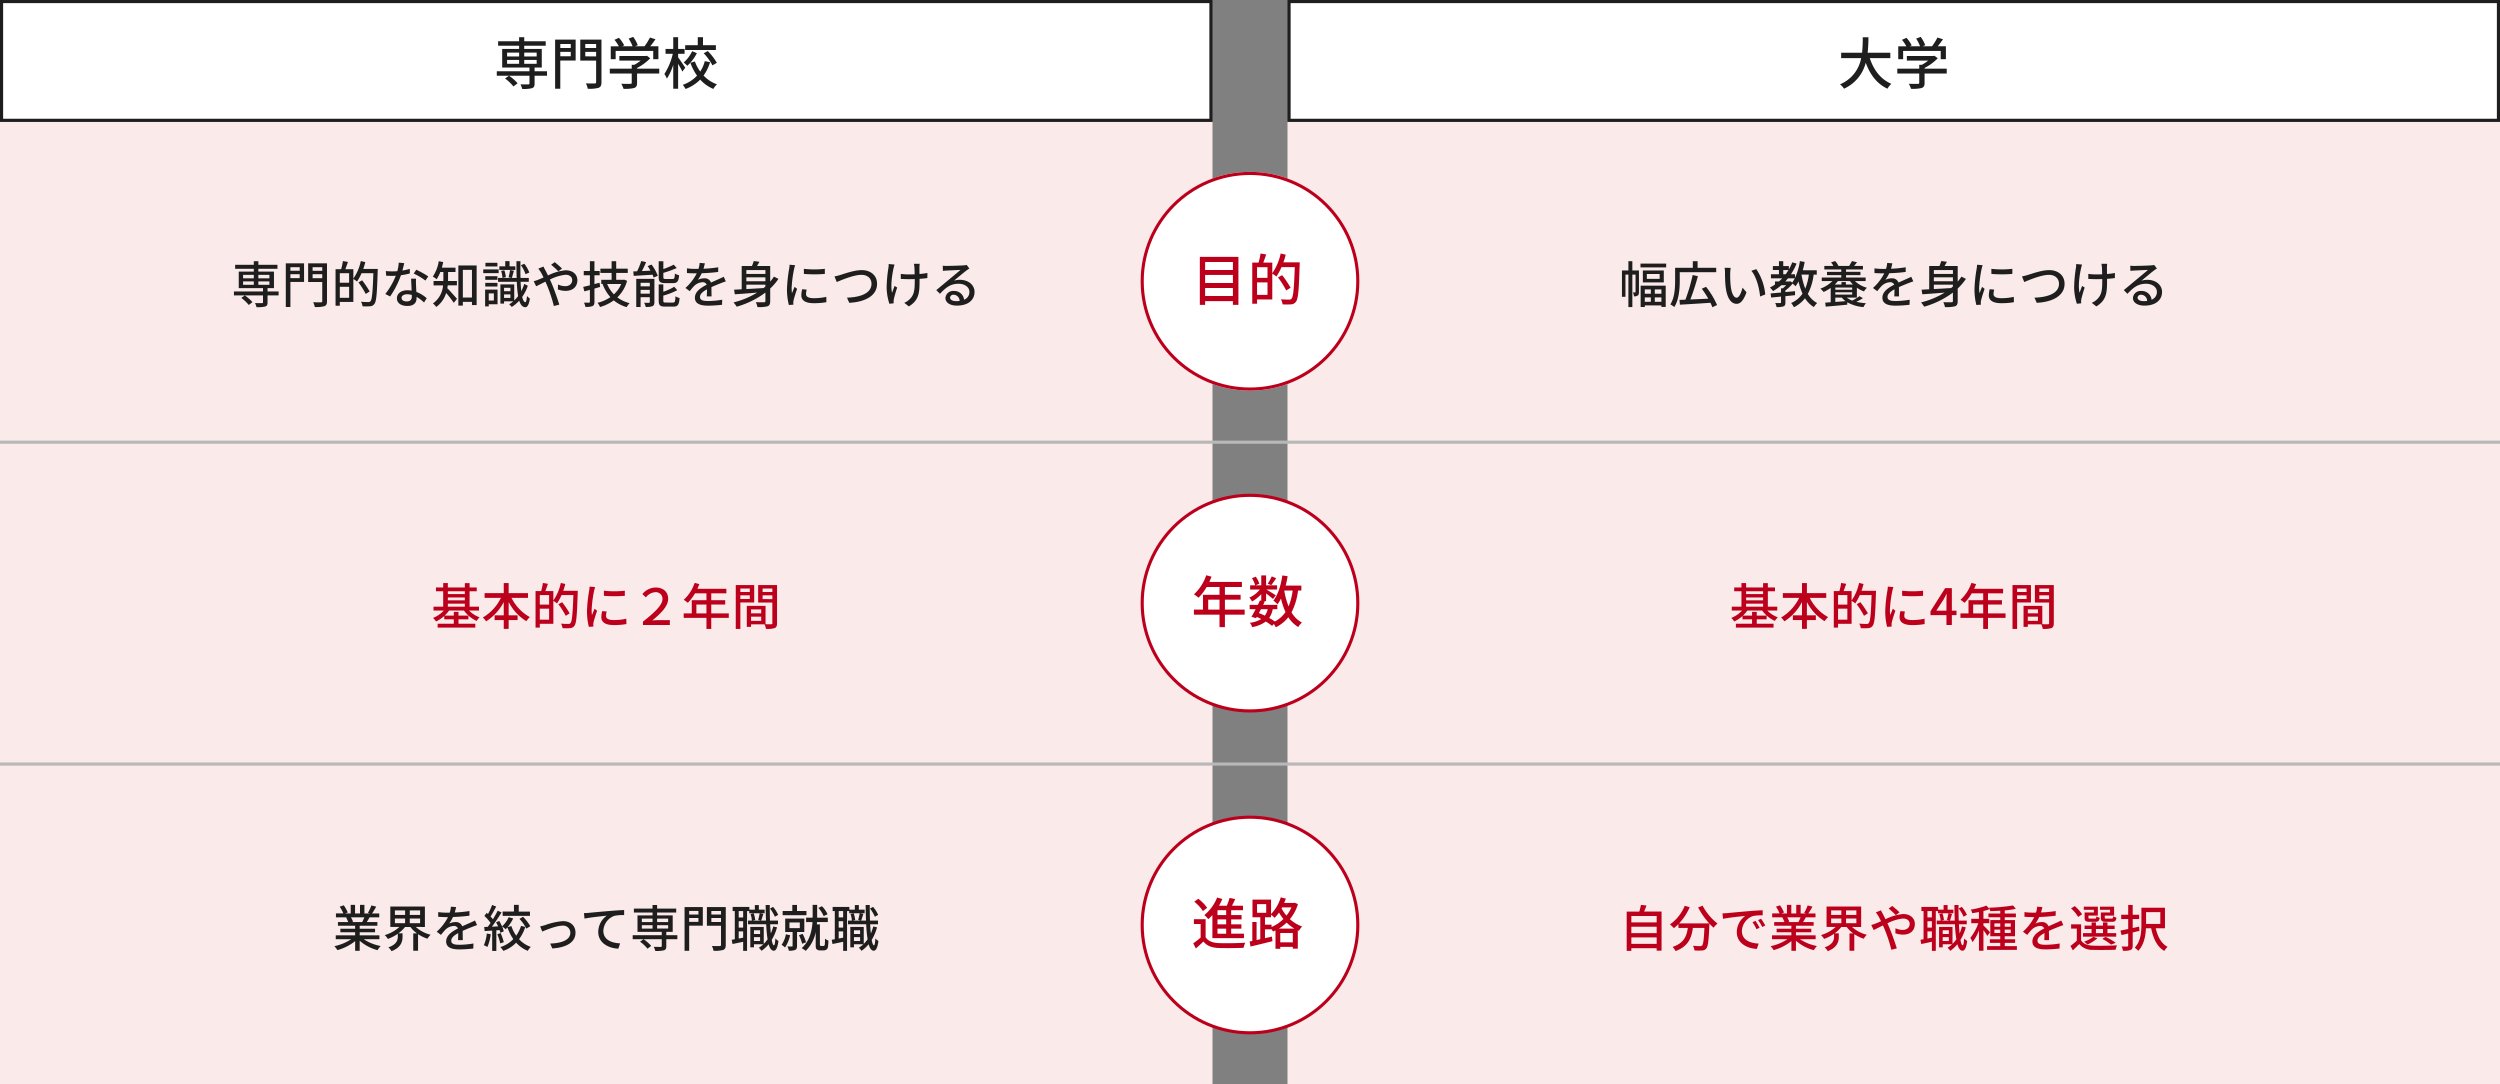<svg xmlns="http://www.w3.org/2000/svg" width="800" height="347" viewBox="0 0 800 347">
  <rect x="0" y="0" width="800" height="347" fill="#808080" stroke="none"/>
  <g id="image" transform="translate(-320 -2600)">
    <rect id="長方形_34719" data-name="長方形 34719" width="388" height="308" transform="translate(320 2639)" fill="#fbeaea"/>
    <rect id="長方形_34720" data-name="長方形 34720" width="388" height="308" transform="translate(732 2639)" fill="#fbeaea"/>
    <g id="パス_7836" data-name="パス 7836" transform="translate(320 2600)" fill="#fff">
      <path d="M 387.5 38.5 L 0.5 38.5 L 0.5 0.5 L 387.5 0.5 L 387.5 38.5 Z" stroke="none"/>
      <path d="M 1 1 L 1 38 L 387 38 L 387 1 L 1 1 M 0 0 L 388 0 L 388 39 L 0 39 L 0 0 Z" stroke="none" fill="#1e1e1e"/>
    </g>
    <g id="パス_7837" data-name="パス 7837" transform="translate(732 2600)" fill="#fff">
      <path d="M 387.5 38.5 L 0.5 38.5 L 0.5 0.5 L 387.5 0.5 L 387.5 38.5 Z" stroke="none"/>
      <path d="M 1 1 L 1 38 L 387 38 L 387 1 L 1 1 M 0 0 L 388 0 L 388 39 L 0 39 L 0 0 Z" stroke="none" fill="#1e1e1e"/>
    </g>
    <path id="パス_7830" data-name="パス 7830" d="M-28.368-.36a14.9,14.9,0,0,0-2.754-2.412l-1.26.9A13.58,13.58,0,0,1-29.7.666Zm-3.366-7.452h3.852v1.224h-3.852Zm0-2.358h3.852v1.242h-3.852Zm9.468,0v1.242h-3.978V-10.17Zm0,3.582h-3.978V-7.812h3.978Zm3.312,2.394h-3.978V-5.4h2.3v-5.94h-5.616v-1.026h6.876v-1.422h-6.876v-1.3h-1.638v1.3H-34.6v1.422h6.714v1.026H-33.3V-5.4h8.73v1.206H-35.028v1.422H-24.57V-.324c0,.252-.09.324-.378.342-.306,0-1.422,0-2.5-.036a6.324,6.324,0,0,1,.54,1.476,11.7,11.7,0,0,0,3.15-.234c.648-.234.828-.648.828-1.494v-2.5h3.978Zm7.6-8.73v1.278h-3.348v-1.278ZM-14.706-9v-1.4h3.348V-9Zm4.914-5.328h-6.57V1.4h1.656V-7.632h4.914Zm3.078,5.364V-10.4H-3.24v1.44Zm3.474-3.96v1.278H-6.714v-1.278Zm1.71-1.4H-8.316v6.714H-3.24V-.738c0,.324-.108.432-.468.45-.36,0-1.62.018-2.808-.036A5.975,5.975,0,0,1-5.922,1.4,11.044,11.044,0,0,0-2.448,1.1C-1.764.81-1.53.306-1.53-.738ZM3.006-10.71H15.03v2.646h1.656v-4.122h-2.61c.558-.684,1.152-1.476,1.674-2.25l-1.764-.558a18.916,18.916,0,0,1-1.746,2.808H9.2l.882-.342a10.671,10.671,0,0,0-1.458-2.664l-1.458.54a13.331,13.331,0,0,1,1.26,2.466H5.094l.648-.306A11.046,11.046,0,0,0,4.068-14.9l-1.44.648a11.357,11.357,0,0,1,1.4,2.07H1.44v4.122H3.006Zm13.95,5.688H9.864v-.234a16.155,16.155,0,0,0,4.212-3.1L13-9.162l-.36.09H4.194v1.458h6.84A14.24,14.24,0,0,1,9-6.264H8.154v1.242H1.134v1.548h7.02V-.522c0,.27-.09.342-.45.36S6.084-.144,4.824-.2a9.005,9.005,0,0,1,.7,1.62A12.511,12.511,0,0,0,8.892,1.17c.738-.252.972-.72.972-1.638V-3.474h7.092Zm18.126-7.524H30.96V-15.1H29.286v2.556H25.254V-11h9.828ZM31.194-9.954a17.933,17.933,0,0,1,2.79,3.87l1.4-.81a17.836,17.836,0,0,0-2.9-3.78Zm-3.708-.666A11.087,11.087,0,0,1,24.786-7,7.074,7.074,0,0,1,25.92-5.94,13.868,13.868,0,0,0,29-9.99Zm-2.2,5.292c-.324-.5-1.782-2.664-2.286-3.312V-9.792h2.07V-11.34H23V-15.1H21.438v3.762H18.972v1.548h2.322a19.858,19.858,0,0,1-2.7,6.462,7.009,7.009,0,0,1,.81,1.494,17.585,17.585,0,0,0,2.034-4.428V1.4H23V-6.588c.522.882,1.08,1.908,1.35,2.5Zm6.246-2.106A11.033,11.033,0,0,1,30.078-4.1a12.571,12.571,0,0,1-1.71-3.222l-1.44.414A16.519,16.519,0,0,0,29.052-2.79,11.213,11.213,0,0,1,24.5.144a8.03,8.03,0,0,1,.864,1.332,12.728,12.728,0,0,0,4.7-3.006,11.844,11.844,0,0,0,4.194,2.988,6.713,6.713,0,0,1,1.17-1.476A10.841,10.841,0,0,1,31.14-2.826a14.486,14.486,0,0,0,2.088-4.266Z" transform="translate(514 2627)" fill="#1e1e1e"/>
    <g id="グループ_29569" data-name="グループ 29569" transform="translate(685 2861)">
      <g id="パス_7835" data-name="パス 7835" fill="#fff">
        <path d="M 35 69.5 C 30.342 69.5 25.824 68.588 21.571 66.789 C 17.463 65.051 13.773 62.564 10.605 59.395 C 7.436 56.227 4.949 52.537 3.211 48.429 C 1.412 44.176 0.5 39.658 0.5 35 C 0.5 30.342 1.412 25.824 3.211 21.571 C 4.949 17.463 7.436 13.773 10.605 10.605 C 13.773 7.436 17.463 4.949 21.571 3.211 C 25.824 1.412 30.342 0.5 35 0.5 C 39.658 0.5 44.176 1.412 48.429 3.211 C 52.537 4.949 56.227 7.436 59.395 10.605 C 62.564 13.773 65.051 17.463 66.789 21.571 C 68.588 25.824 69.5 30.342 69.5 35 C 69.5 39.658 68.588 44.176 66.789 48.429 C 65.051 52.537 62.564 56.227 59.395 59.395 C 56.227 62.564 52.537 65.051 48.429 66.789 C 44.176 68.588 39.658 69.5 35 69.5 Z" stroke="none"/>
        <path d="M 35 1 C 30.41 1 25.957 1.899 21.766 3.671 C 17.717 5.384 14.081 7.836 10.958 10.958 C 7.836 14.081 5.384 17.717 3.671 21.766 C 1.899 25.957 1 30.41 1 35 C 1 39.59 1.899 44.043 3.671 48.234 C 5.384 52.283 7.836 55.919 10.958 59.042 C 14.081 62.164 17.717 64.616 21.766 66.329 C 25.957 68.101 30.41 69 35 69 C 39.59 69 44.043 68.101 48.234 66.329 C 52.283 64.616 55.919 62.164 59.042 59.042 C 62.164 55.919 64.616 52.283 66.329 48.234 C 68.101 44.043 69 39.59 69 35 C 69 30.41 68.101 25.957 66.329 21.766 C 64.616 17.717 62.164 14.081 59.042 10.958 C 55.919 7.836 52.283 5.384 48.234 3.671 C 44.043 1.899 39.59 1 35 1 M 35 0 C 54.33 0 70 15.67 70 35 C 70 54.33 54.33 70 35 70 C 15.67 70 0 54.33 0 35 C 0 15.67 15.67 0 35 0 Z" stroke="none" fill="#bc001c"/>
      </g>
      <path id="パス_7833" data-name="パス 7833" d="M-6.8-9.432H-9.576V-11H-6.8Zm0,2.952H-9.576V-8.046H-6.8Zm0,3.006H-9.576v-1.62H-6.8Zm-4.41,1.422h10.1V-3.474H-5.2v-1.62h3.276V-6.48H-5.2V-8.046h3.33V-9.432H-5.2V-11h3.78V-12.42h-3.51c.342-.666.7-1.422,1.026-2.142l-1.818-.36a16.094,16.094,0,0,1-.882,2.5H-9.09a20,20,0,0,0,1.062-2.16L-9.7-15.048a13.744,13.744,0,0,1-4.086,5.616,8.53,8.53,0,0,1,1.26,1.3,14.808,14.808,0,0,0,1.314-1.3Zm-1.674-9.72a13.38,13.38,0,0,0-2.844-2.88l-1.278.936a12.852,12.852,0,0,1,2.772,3.006Zm-.486,3.654h-3.762V-6.57h2.16v4.338A24.82,24.82,0,0,1-17.334-.4l.828,1.656c.882-.774,1.674-1.494,2.43-2.232C-12.978.414-11.43,1.008-9.2,1.1c2.088.072,5.9.036,7.974-.054A7.289,7.289,0,0,1-.684-.594c-2.286.162-6.462.216-8.5.126-2-.09-3.42-.648-4.194-1.89ZM10.062-5.112A13.23,13.23,0,0,0,12.546-7.02,12.62,12.62,0,0,0,15.03-5.112Zm.45,4.41V-3.69h4.014V-.7ZM7.722-6.354H5.616V-8.73H7.56v-.81a11.213,11.213,0,0,1,1.152.99A13.4,13.4,0,0,0,10.1-10.242a14.185,14.185,0,0,0,1.422,2.07,12.388,12.388,0,0,1-3.8,2.556ZM3.078-12.942H6.012v2.772H3.078ZM14.094-11.9a11.166,11.166,0,0,1-1.6,2.628,12.729,12.729,0,0,1-1.566-2.3l.162-.324ZM15.1-13.392l-.288.072h-3.06c.2-.45.378-.918.54-1.386l-1.62-.4A12.829,12.829,0,0,1,7.56-9.774v-4.608H1.62V-8.73h2.5v7.02l-1.188.27V-7.218H1.566v6.066Q1.107-1.071.7-.99L.99.63C2.934.18,5.544-.45,8.01-1.08L7.848-2.556l-2.232.522V-4.878H7.722V-4.9a6.117,6.117,0,0,1,.468.738c.27-.108.522-.234.792-.36V1.368h1.53V.738h4.014v.576h1.6v-5.85l.36.144a6.589,6.589,0,0,1,1.026-1.386A11.594,11.594,0,0,1,13.59-8.136a13.4,13.4,0,0,0,2.574-4.806Z" transform="translate(34.174 41.258)" fill="#bc001c"/>
    </g>
    <path id="パス_7825" data-name="パス 7825" d="M-77.408-9.456a14.929,14.929,0,0,1-.7,1.52h-3.376l.464-.1a6.731,6.731,0,0,0-.688-1.424Zm4.816,7.008V-3.7h-6.3v-.976h4.912v-1.12H-78.9v-.96h5.664V-7.936h-3.392c.272-.448.592-.976.9-1.52h3.088V-10.7h-2.3a25.034,25.034,0,0,0,1.328-2.176l-1.536-.384a13.946,13.946,0,0,1-1.12,2.368l.608.192h-1.728V-13.44H-78.8V-10.7h-1.584V-13.44h-1.392V-10.7h-1.76l.816-.3A11.121,11.121,0,0,0-84-13.3l-1.3.432a12,12,0,0,1,1.168,2.16H-86.5v1.248h3.632l-.384.064a7.926,7.926,0,0,1,.672,1.456h-3.28v1.184h5.5v.96h-4.72v1.12h4.72V-3.7H-86.56v1.248h4.944A15.524,15.524,0,0,1-87.008-.224a6.677,6.677,0,0,1,.976,1.264,15.892,15.892,0,0,0,5.68-2.88v3.1H-78.9V-1.952a14.273,14.273,0,0,0,5.728,3.008,6.681,6.681,0,0,1,.992-1.328A14.694,14.694,0,0,1-77.6-2.448Zm4.96-6.624h3.264v1.488h-3.264Zm0-2.608h3.264v1.456h-3.264Zm8.064,1.456h-3.3V-11.68h3.3Zm0,2.64h-3.3V-9.072h3.3Zm1.536,1.216V-12.9H-69.1v6.528h2.9A11.812,11.812,0,0,1-70.88-3.776a6.1,6.1,0,0,1,.992,1.232A14,14,0,0,0-66.7-4.192v.832c0,1.12-.3,2.576-3.024,3.52A4.542,4.542,0,0,1-68.72,1.376c3.152-1.216,3.536-3.168,3.536-4.688V-4.336h-1.328a10.739,10.739,0,0,0,2.128-2.032h1.712a10.2,10.2,0,0,0,2.1,2.048H-61.76V1.232h1.536v-5.3a12.441,12.441,0,0,0,3.008,1.456,6.365,6.365,0,0,1,1.008-1.264,11.022,11.022,0,0,1-4.736-2.5Zm9.984-6.368-1.664-.128a7.968,7.968,0,0,1-.368,1.9c-.32.016-.64.016-.944.016a20.681,20.681,0,0,1-2.752-.176v1.5c.9.064,2,.1,2.672.1h.464a16.076,16.076,0,0,1-3.616,4.672l1.376,1.024a17.4,17.4,0,0,1,1.456-1.712,4.078,4.078,0,0,1,2.656-1.152,1.288,1.288,0,0,1,1.312.8c-1.856.944-3.776,2.192-3.776,4.16,0,1.984,1.856,2.544,4.24,2.544A40.744,40.744,0,0,0-42.544.528l.048-1.616a27.245,27.245,0,0,1-4.448.416C-48.56-.672-49.6-.9-49.6-1.984c0-.944.864-1.68,2.24-2.432-.016.784-.032,1.7-.064,2.256h1.52c-.016-.768-.032-2.048-.048-2.96,1.12-.512,2.16-.928,2.976-1.248.48-.192,1.168-.448,1.632-.592L-42-8.432c-.512.256-.976.464-1.52.7-.752.352-1.568.688-2.56,1.152a2.106,2.106,0,0,0-2.144-1.36,4.7,4.7,0,0,0-2.048.48A12.839,12.839,0,0,0-49.04-9.568a49.436,49.436,0,0,0,5.264-.416v-1.488a36.887,36.887,0,0,1-4.7.464C-48.272-11.7-48.144-12.288-48.048-12.736Zm23.632,1.44H-28V-13.44h-1.536V-11.3h-3.616V-9.92h8.736Zm-3.36,2.336a14.049,14.049,0,0,1,2.224,3.12l1.248-.784a15.384,15.384,0,0,0-2.32-3.008ZM-38.224-4.272a12.092,12.092,0,0,1-.944,3.744,6.253,6.253,0,0,1,1.136.56,14.815,14.815,0,0,0,1.072-4.08Zm3.36.224A17.113,17.113,0,0,1-33.92-1.12l1.136-.384a18.484,18.484,0,0,0-1.008-2.9Zm7.6-2.672a11.481,11.481,0,0,1-1.552,3.136,11.279,11.279,0,0,1-1.536-3.072l-1.184.32A14.031,14.031,0,0,0-29.776-9.1l-1.44-.4A9.146,9.146,0,0,1-33.344-6.56a14.653,14.653,0,0,0-.9-1.728l-1.008.416c.224.4.448.848.656,1.3-.688.048-1.36.08-2,.1,1.04-1.344,2.192-3.088,3.088-4.544l-1.232-.56c-.4.816-.944,1.792-1.52,2.736a11.57,11.57,0,0,0-.768-.88c.576-.88,1.248-2.112,1.808-3.184l-1.312-.512a18.45,18.45,0,0,1-1.312,2.9c-.144-.128-.288-.256-.432-.368l-.72.976a15.093,15.093,0,0,1,1.984,2.24c-.3.448-.624.88-.912,1.264l-1.12.032.128,1.312c.72-.048,1.536-.1,2.416-.144v6.5h1.328V-5.3l1.04-.064a6.249,6.249,0,0,1,.256.864l1.088-.48a9.261,9.261,0,0,0-.528-1.536,8.194,8.194,0,0,1,1.136.88,7,7,0,0,0,.56-.608,15.016,15.016,0,0,0,1.872,3.76A9.553,9.553,0,0,1-33.888.064a5.769,5.769,0,0,1,.944,1.216,10.383,10.383,0,0,0,4.112-2.624A10.022,10.022,0,0,0-25.12,1.264,5.705,5.705,0,0,1-24.144.016,9.4,9.4,0,0,1-27.9-2.448a14.01,14.01,0,0,0,2-3.936Zm6.112.16L-20.48-4.9c1.168-.5,4.528-1.888,6.464-1.888A2.277,2.277,0,0,1-11.488-4.56c0,2.416-2.9,3.392-6.448,3.5L-17.264.5c4.64-.288,7.424-2.032,7.424-5.04,0-2.288-1.664-3.7-4.048-3.7a21.683,21.683,0,0,0-5.68,1.28C-20.064-6.816-20.688-6.64-21.152-6.56ZM-7.136-10.8l.176,1.76c1.776-.384,5.5-.768,7.12-.944a6.443,6.443,0,0,0-2.72,5.2C-2.56-1.248.72.432,3.856.576l.592-1.7c-2.656-.112-5.376-1.088-5.376-4A5.3,5.3,0,0,1,2.624-9.936a14.272,14.272,0,0,1,3.1-.24v-1.616c-1.1.048-2.7.144-4.416.288-2.944.24-5.792.512-6.96.624C-5.952-10.848-6.512-10.816-7.136-10.8ZM14.384-.32a13.248,13.248,0,0,0-2.448-2.144l-1.12.8A12.071,12.071,0,0,1,13.2.592ZM11.392-6.944h3.424v1.088H11.392Zm0-2.1h3.424v1.1H11.392Zm8.416,0v1.1H16.272v-1.1Zm0,3.184H16.272V-6.944h3.536Zm2.944,2.128H19.216V-4.8h2.048v-5.28H16.272v-.912h6.112v-1.264H16.272v-1.152H14.816v1.152H8.848v1.264h5.968v.912H10V-4.8h7.76v1.072h-9.3v1.264h9.3V-.288c0,.224-.08.288-.336.3-.272,0-1.264,0-2.224-.032A5.622,5.622,0,0,1,15.68,1.3a10.4,10.4,0,0,0,2.8-.208c.576-.208.736-.576.736-1.328V-2.464h3.536Zm6.752-7.76v1.136H26.528v-1.136ZM26.528-8V-9.248H29.5V-8ZM30.9-12.736h-5.84V1.248h1.472V-6.784H30.9Zm2.736,4.768v-1.28H36.72v1.28Zm3.088-3.52v1.136H33.632v-1.136Zm1.52-1.248H32.208v5.968H36.72V-.656c0,.288-.1.384-.416.4-.32,0-1.44.016-2.5-.032a5.311,5.311,0,0,1,.528,1.536A9.817,9.817,0,0,0,37.424.976c.608-.256.816-.7.816-1.632Zm16.768,2.5a9.883,9.883,0,0,0-1.632-2.56l-.992.528a11.242,11.242,0,0,1,1.568,2.624Zm-11.2.816H42.384v-2.032h1.424ZM42.384-2.672V-4.944h1.424v2Zm1.424-3.5H42.384V-8.208h1.424Zm6.88-5.728H48.832v-1.488h-1.28V-11.9h-1.76v-.88H40.448v1.328h.688v9.008c-.352.064-.688.128-.992.176L40.4-.912c1.008-.208,2.192-.464,3.408-.72v2.9h1.248v-12.72h.7v.688h4.928ZM47.264-1.888V-3.12h1.968v1.232Zm1.968-3.424v1.184H47.264V-5.312ZM53.44-6.528a16.027,16.027,0,0,1-.768,2.24c-.1-.88-.16-1.872-.224-2.944H54.96V-8.416H52.4c-.064-1.552-.08-3.248-.08-4.992H51.008c.016,1.776.064,3.456.112,4.992H49.568c.224-.56.448-1.376.7-2.112l-1.168-.24c-.1.624-.32,1.552-.48,2.144l.8.208H46.88l.784-.192a7.842,7.842,0,0,0-.5-2.128l-.992.224a8.739,8.739,0,0,1,.432,2.1H45.36v1.184h5.824a40.336,40.336,0,0,0,.448,4.816A10.776,10.776,0,0,1,50.4-.96V-6.384H46.1V.144h1.168V-.832h3.008a8.939,8.939,0,0,1-1.456,1.1,6.7,6.7,0,0,1,.864.992A11.434,11.434,0,0,0,51.968-.848c.368,1.328.9,2.064,1.632,2.08.544.016,1.184-.592,1.5-3.12a4.8,4.8,0,0,1-.976-.816C54.048-1.3,53.888-.5,53.664-.5c-.288,0-.528-.64-.72-1.728a15.063,15.063,0,0,0,1.7-4.032Zm17.376-3.92a8.9,8.9,0,0,0-1.792-2.56l-1.136.544a9.366,9.366,0,0,1,1.68,2.624Zm-6.752-1.04H61.04v-1.936h-1.5v1.936H56.448v1.344h7.616ZM57.488-4.016a9,9,0,0,1-1.376,3.36,8.09,8.09,0,0,1,1.1.848,11.531,11.531,0,0,0,1.632-3.92Zm1.136-3.792h3.312V-6H58.624Zm4.752,3.056v-4.3H57.264v4.3h2.368v4.4c0,.16-.048.224-.24.224-.192.016-.8.016-1.44,0a5.2,5.2,0,0,1,.48,1.344A5.1,5.1,0,0,0,60.48.976c.448-.24.576-.64.576-1.312V-4.752Zm.56,3.28a13.575,13.575,0,0,0-1.1-2.7l-1.168.432a14.891,14.891,0,0,1,1.024,2.736Zm4.88,1.184a.592.592,0,0,1-.336-.1.293.293,0,0,1-.112-.272V-7.2h-.976c.016-.256.032-.5.048-.736H70.9V-9.344H67.488v-4.1h-1.44v4.1h-2.1v1.408H66c-.176,2.736-.864,6-3.456,8.352a6.644,6.644,0,0,1,1.28.864,11.436,11.436,0,0,0,3.2-6.032V-.624c0,.88.064,1.168.352,1.424a1.651,1.651,0,0,0,1.072.336h.976a2.059,2.059,0,0,0,.944-.208,1.3,1.3,0,0,0,.56-.8,15.346,15.346,0,0,0,.16-2.16,3.541,3.541,0,0,1-1.1-.608,18,18,0,0,1-.048,1.872.547.547,0,0,1-.192.384.677.677,0,0,1-.4.1ZM87.008-10.24a9.883,9.883,0,0,0-1.632-2.56l-.992.528a11.241,11.241,0,0,1,1.568,2.624Zm-11.2.816H74.384v-2.032h1.424ZM74.384-2.672V-4.944h1.424v2Zm1.424-3.5H74.384V-8.208h1.424Zm6.88-5.728H80.832v-1.488h-1.28V-11.9h-1.76v-.88H72.448v1.328h.688v9.008c-.352.064-.688.128-.992.176L72.4-.912c1.008-.208,2.192-.464,3.408-.72v2.9h1.248v-12.72h.7v.688h4.928ZM79.264-1.888V-3.12h1.968v1.232Zm1.968-3.424v1.184H79.264V-5.312ZM85.44-6.528a16.028,16.028,0,0,1-.768,2.24c-.1-.88-.16-1.872-.224-2.944H86.96V-8.416H84.4c-.064-1.552-.08-3.248-.08-4.992H83.008c.016,1.776.064,3.456.112,4.992H81.568c.224-.56.448-1.376.7-2.112l-1.168-.24c-.1.624-.32,1.552-.48,2.144l.8.208H78.88l.784-.192a7.843,7.843,0,0,0-.5-2.128l-.992.224a8.739,8.739,0,0,1,.432,2.1H77.36v1.184h5.824a40.336,40.336,0,0,0,.448,4.816A10.776,10.776,0,0,1,82.4-.96V-6.384H78.1V.144h1.168V-.832h3.008a8.938,8.938,0,0,1-1.456,1.1,6.7,6.7,0,0,1,.864.992A11.434,11.434,0,0,0,83.968-.848c.368,1.328.9,2.064,1.632,2.08.544.016,1.184-.592,1.5-3.12a4.8,4.8,0,0,1-.976-.816C86.048-1.3,85.888-.5,85.664-.5c-.288,0-.528-.64-.72-1.728a15.063,15.063,0,0,0,1.7-4.032Z" transform="translate(514 2903)" fill="#1e1e1e"/>
    <path id="パス_7826" data-name="パス 7826" d="M-83.968-.96V-3.024h8.1V-.96Zm8.1-5.488V-4.4h-8.1V-6.448Zm0-3.424v2.048h-8.1V-9.872ZM-79.9-11.3c.272-.576.528-1.264.784-1.936L-80.9-13.44a17.4,17.4,0,0,1-.528,2.144h-4.032V1.28h1.488V.416h8.1v.8H-74.3V-11.3Zm17.3-1.312A24.579,24.579,0,0,0-59.056-7.52h-9.632A17.981,17.981,0,0,0-65.3-12.688l-1.584-.464a13.579,13.579,0,0,1-4.736,5.968A11.16,11.16,0,0,1-70.352-6,13.636,13.636,0,0,0-68.9-7.3v1.232H-65.9C-66.24-3.536-67.088-1.2-70.768.016a4.7,4.7,0,0,1,.944,1.328c4.112-1.5,5.136-4.3,5.536-7.408h3.7c-.16,3.712-.368,5.216-.736,5.6a.858.858,0,0,1-.688.224c-.368,0-1.28-.016-2.256-.112a3.413,3.413,0,0,1,.5,1.5,18.037,18.037,0,0,0,2.48,0A1.725,1.725,0,0,0-59.984.5c.544-.624.768-2.48.976-7.328.016-.144.016-.48.016-.624a14.614,14.614,0,0,0,1.344,1.312A8.183,8.183,0,0,1-56.4-7.472a17.716,17.716,0,0,1-4.768-5.712ZM-54.8-10.72l.16,1.744c1.792-.384,5.52-.768,7.136-.928a6.418,6.418,0,0,0-2.72,5.2c0,3.52,3.28,5.2,6.416,5.36l.576-1.712c-2.64-.112-5.36-1.088-5.36-4a5.305,5.305,0,0,1,3.536-4.816,15.419,15.419,0,0,1,3.12-.224v-1.616c-1.1.032-2.7.128-4.416.272-2.944.256-5.792.528-6.96.64C-53.632-10.768-54.192-10.736-54.8-10.72Zm10.56,2.4-.96.416a15.13,15.13,0,0,1,1.28,2.24l.992-.448A22.337,22.337,0,0,0-44.24-8.32Zm1.776-.688-.96.432A15.016,15.016,0,0,1-42.08-6.368l.976-.464A23.111,23.111,0,0,0-42.464-9.008Zm12.656-.448a14.929,14.929,0,0,1-.7,1.52h-3.376l.464-.1a6.731,6.731,0,0,0-.688-1.424Zm4.816,7.008V-3.7h-6.3v-.976h4.912v-1.12H-31.3v-.96h5.664V-7.936h-3.392c.272-.448.592-.976.9-1.52h3.088V-10.7h-2.3a25.035,25.035,0,0,0,1.328-2.176l-1.536-.384a13.945,13.945,0,0,1-1.12,2.368l.608.192h-1.728V-13.44H-31.2V-10.7h-1.584V-13.44h-1.392V-10.7h-1.76l.816-.3A11.121,11.121,0,0,0-36.4-13.3l-1.3.432a12,12,0,0,1,1.168,2.16H-38.9v1.248h3.632l-.384.064a7.926,7.926,0,0,1,.672,1.456h-3.28v1.184h5.5v.96h-4.72v1.12h4.72V-3.7H-38.96v1.248h4.944A15.524,15.524,0,0,1-39.408-.224a6.677,6.677,0,0,1,.976,1.264,15.892,15.892,0,0,0,5.68-2.88v3.1H-31.3V-1.952a14.273,14.273,0,0,0,5.728,3.008,6.682,6.682,0,0,1,.992-1.328A14.694,14.694,0,0,1-30-2.448Zm4.96-6.624h3.264v1.488h-3.264Zm0-2.608h3.264v1.456h-3.264Zm8.064,1.456h-3.3V-11.68h3.3Zm0,2.64h-3.3V-9.072h3.3Zm1.536,1.216V-12.9H-21.5v6.528h2.9A11.812,11.812,0,0,1-23.28-3.776a6.1,6.1,0,0,1,.992,1.232A14,14,0,0,0-19.1-4.192v.832c0,1.12-.3,2.576-3.024,3.52A4.542,4.542,0,0,1-21.12,1.376c3.152-1.216,3.536-3.168,3.536-4.688V-4.336h-1.328a10.739,10.739,0,0,0,2.128-2.032h1.712a10.2,10.2,0,0,0,2.1,2.048H-14.16V1.232h1.536v-5.3A12.441,12.441,0,0,0-9.616-2.608,6.365,6.365,0,0,1-8.608-3.872a11.022,11.022,0,0,1-4.736-2.5ZM.672-10.16l1.168-.9C1.264-11.648.064-12.672-.48-13.1l-1.168.832A24.031,24.031,0,0,1,.672-10.16ZM-4.1-11.7l-1.632.656A14.341,14.341,0,0,1-4.88-9.792c.256.448.528.992.816,1.584-.608.272-1.168.512-1.7.72a10.673,10.673,0,0,1-1.44.48l.768,1.616c.7-.32,1.776-.88,2.976-1.472l.528,1.2A46.542,46.542,0,0,1-.768.928L.976.48C.432-1.312-.672-4.464-1.488-6.352c-.176-.384-.352-.784-.544-1.184A14.118,14.118,0,0,1,2.96-9.072C4.368-9.072,5.1-8.3,5.1-7.408c0,1.152-.784,1.984-2.3,1.984A5.5,5.5,0,0,1,.56-5.968l-.048,1.6a7.493,7.493,0,0,0,2.432.448c2.464,0,3.808-1.408,3.808-3.424,0-1.792-1.424-3.168-3.744-3.168A15.674,15.674,0,0,0-2.64-8.848c-.3-.608-.592-1.184-.864-1.7C-3.664-10.832-3.968-11.424-4.1-11.7Zm27.5,1.456a9.883,9.883,0,0,0-1.632-2.56l-.992.528a11.242,11.242,0,0,1,1.568,2.624Zm-11.2.816H10.784v-2.032h1.424ZM10.784-2.672V-4.944h1.424v2Zm1.424-3.5H10.784V-8.208h1.424Zm6.88-5.728H17.232v-1.488h-1.28V-11.9h-1.76v-.88H8.848v1.328h.688v9.008c-.352.064-.688.128-.992.176L8.8-.912c1.008-.208,2.192-.464,3.408-.72v2.9h1.248v-12.72h.7v.688h4.928ZM15.664-1.888V-3.12h1.968v1.232Zm1.968-3.424v1.184H15.664V-5.312ZM21.84-6.528a16.027,16.027,0,0,1-.768,2.24c-.1-.88-.16-1.872-.224-2.944H23.36V-8.416H20.8c-.064-1.552-.08-3.248-.08-4.992H19.408c.016,1.776.064,3.456.112,4.992H17.968c.224-.56.448-1.376.7-2.112l-1.168-.24c-.1.624-.32,1.552-.48,2.144l.8.208H15.28l.784-.192a7.842,7.842,0,0,0-.5-2.128l-.992.224a8.739,8.739,0,0,1,.432,2.1H13.76v1.184h5.824a40.335,40.335,0,0,0,.448,4.816A10.776,10.776,0,0,1,18.8-.96V-6.384H14.5V.144h1.168V-.832h3.008a8.939,8.939,0,0,1-1.456,1.1,6.7,6.7,0,0,1,.864.992A11.434,11.434,0,0,0,20.368-.848c.368,1.328.9,2.064,1.632,2.08.544.016,1.184-.592,1.5-3.12a4.8,4.8,0,0,1-.976-.816C22.448-1.3,22.288-.5,22.064-.5c-.288,0-.528-.64-.72-1.728a15.063,15.063,0,0,0,1.7-4.032Zm8.976,1.856A29.381,29.381,0,0,0,28.7-6.832v-.736h1.872V-8.976H28.7v-2.48a19.529,19.529,0,0,0,1.984-.624l-1.024-1.136a23.521,23.521,0,0,1-4.992,1.28,4.587,4.587,0,0,1,.432,1.152c.688-.1,1.424-.208,2.16-.368v2.176H24.8v1.408h2.272A16.308,16.308,0,0,1,24.5-2.88a8.013,8.013,0,0,1,.72,1.376,15.777,15.777,0,0,0,2.048-3.728V1.232H28.7V-5.36A19.869,19.869,0,0,1,29.952-3.5Zm1.392.224V-5.52H34.08v1.072Zm0-3.072H34.08v1.072H32.208Zm5.232,0v1.072H35.52V-7.52Zm0,3.072H35.52V-5.52h1.92ZM35.52-.24V-1.28h3.328V-2.432H35.52v-.96H38.8V-8.576H35.52v-.9h3.568v-1.184H35.52v-1.008a27.273,27.273,0,0,0,3.536-.5l-.88-1.088a56.371,56.371,0,0,1-7.648.72,3.991,3.991,0,0,1,.336,1.1c1.024-.016,2.112-.064,3.216-.128v.9H30.3v1.184H34.08v.9H30.9v5.184H34.08v.96H30.752V-1.28H34.08V-.24H29.856V.96h9.552V-.24Zm12.032-12.5-1.664-.128a7.968,7.968,0,0,1-.368,1.9c-.32.016-.64.016-.944.016a20.681,20.681,0,0,1-2.752-.176v1.5c.9.064,2,.1,2.672.1h.464a16.076,16.076,0,0,1-3.616,4.672L42.72-3.824a17.4,17.4,0,0,1,1.456-1.712,4.078,4.078,0,0,1,2.656-1.152,1.288,1.288,0,0,1,1.312.8c-1.856.944-3.776,2.192-3.776,4.16,0,1.984,1.856,2.544,4.24,2.544A40.744,40.744,0,0,0,53.056.528L53.1-1.088a27.245,27.245,0,0,1-4.448.416C47.04-.672,46-.9,46-1.984c0-.944.864-1.68,2.24-2.432-.016.784-.032,1.7-.064,2.256H49.7c-.016-.768-.032-2.048-.048-2.96,1.12-.512,2.16-.928,2.976-1.248.48-.192,1.168-.448,1.632-.592L53.6-8.432c-.512.256-.976.464-1.52.7-.752.352-1.568.688-2.56,1.152a2.106,2.106,0,0,0-2.144-1.36,4.7,4.7,0,0,0-2.048.48A12.839,12.839,0,0,0,46.56-9.568a49.436,49.436,0,0,0,5.264-.416v-1.488a36.887,36.887,0,0,1-4.7.464C47.328-11.7,47.456-12.288,47.552-12.736Zm21.664,1.728H66.272v1.6c0,1.1.368,1.392,1.648,1.392h1.952c.9,0,1.264-.288,1.392-1.36a3.567,3.567,0,0,1-1.072-.416c-.048.656-.128.752-.48.752H68.1c-.5,0-.576-.048-.576-.368V-10h2.992v-2.864H65.984v.992h3.232Zm-5.168,0H61.072v1.616c0,1.088.336,1.376,1.632,1.376h1.824c.9,0,1.248-.288,1.376-1.328a3.05,3.05,0,0,1-1.072-.4c-.048.624-.112.7-.464.7h-1.52c-.464,0-.544-.048-.544-.368V-10h3.008v-2.864h-4.5v.992h3.232Zm.656,5.3H66.96V-4.4H64.7ZM71.184-4.4h-2.8V-5.712h2.3v-1.1h-2.3V-7.84H66.96v1.024H64.7V-7.84H63.3v1.024h-2.24v1.1H63.3V-4.4H60.56v1.136H71.184ZM71.04-1.312A19.563,19.563,0,0,0,67.776-3.2l-1.056.64A15.06,15.06,0,0,1,69.536-.72Zm-7.184-1.9A10.5,10.5,0,0,1,60.9-1.664a7.634,7.634,0,0,1,1.088.912,12.36,12.36,0,0,0,3.184-2.016Zm-3.584-7.216a12.042,12.042,0,0,0-2.352-2.624l-1.184.752a11.318,11.318,0,0,1,2.272,2.72Zm-.32,3.216h-3.2V-5.84h1.824v3.872A24.6,24.6,0,0,1,56.544-.3L57.3,1.1C58.048.416,58.72-.24,59.36-.9A5.4,5.4,0,0,0,63.744.96c1.888.064,5.36.032,7.248-.048A8.083,8.083,0,0,1,71.44-.5c-2.048.144-5.856.192-7.712.112C61.968-.448,60.656-.96,59.952-2.1Zm18.56.72c-.672.16-1.376.32-2.048.464V-8.9h2.064v-1.376H76.464v-3.152h-1.44v3.152h-2.24V-8.9h2.24v3.184c-.928.192-1.776.368-2.48.5l.352,1.44c.64-.144,1.36-.3,2.128-.5V-.448c0,.256-.1.32-.32.336C74.464-.1,73.7-.1,72.912-.128a4.568,4.568,0,0,1,.432,1.376A6.85,6.85,0,0,0,75.792.992c.5-.24.672-.64.672-1.44v-4.16c.72-.176,1.456-.352,2.176-.528ZM85.3-11.12v3.776h-4.56V-11.12Zm1.488,5.168v-6.576H79.248v5.392c0,2.336-.176,5.344-2.144,7.392A5.643,5.643,0,0,1,78.24,1.264c1.84-1.9,2.352-4.8,2.464-7.216h1.664c.672,3.312,1.9,5.92,4.224,7.248a5.531,5.531,0,0,1,1.04-1.312C85.616-1.024,84.448-3.28,83.84-5.952Z" transform="translate(926 2903)" fill="#bc001c"/>
    <g id="グループ_29570" data-name="グループ 29570" transform="translate(685 2758)">
      <g id="パス_7834" data-name="パス 7834" fill="#fff">
        <path d="M 35 69.5 C 30.342 69.5 25.824 68.588 21.571 66.789 C 17.463 65.051 13.773 62.564 10.605 59.395 C 7.436 56.227 4.949 52.537 3.211 48.429 C 1.412 44.176 0.5 39.658 0.5 35 C 0.5 30.342 1.412 25.824 3.211 21.571 C 4.949 17.463 7.436 13.773 10.605 10.605 C 13.773 7.436 17.463 4.949 21.571 3.211 C 25.824 1.412 30.342 0.5 35 0.5 C 39.658 0.5 44.176 1.412 48.429 3.211 C 52.537 4.949 56.227 7.436 59.395 10.605 C 62.564 13.773 65.051 17.463 66.789 21.571 C 68.588 25.824 69.5 30.342 69.5 35 C 69.5 39.658 68.588 44.176 66.789 48.429 C 65.051 52.537 62.564 56.227 59.395 59.395 C 56.227 62.564 52.537 65.051 48.429 66.789 C 44.176 68.588 39.658 69.5 35 69.5 Z" stroke="none"/>
        <path d="M 35 1 C 30.41 1 25.957 1.899 21.766 3.671 C 17.717 5.384 14.081 7.836 10.958 10.958 C 7.836 14.081 5.384 17.717 3.671 21.766 C 1.899 25.957 1 30.41 1 35 C 1 39.59 1.899 44.043 3.671 48.234 C 5.384 52.283 7.836 55.919 10.958 59.042 C 14.081 62.164 17.717 64.616 21.766 66.329 C 25.957 68.101 30.41 69 35 69 C 39.59 69 44.043 68.101 48.234 66.329 C 52.283 64.616 55.919 62.164 59.042 59.042 C 62.164 55.919 64.616 52.283 66.329 48.234 C 68.101 44.043 69 39.59 69 35 C 69 30.41 68.101 25.957 66.329 21.766 C 64.616 17.717 62.164 14.081 59.042 10.958 C 55.919 7.836 52.283 5.384 48.234 3.671 C 44.043 1.899 39.59 1 35 1 M 35 0 C 54.33 0 70 15.67 70 35 C 70 54.33 54.33 70 35 70 C 15.67 70 0 54.33 0 35 C 0 15.67 15.67 0 35 0 Z" stroke="none" fill="#bc001c"/>
      </g>
      <path id="パス_7832" data-name="パス 7832" d="M-12.546-4.176V-7.362h3.618v3.186Zm11.664,0H-7.2V-7.362h5.022V-8.928H-7.2v-2.484h5.436v-1.62H-12.186c.234-.54.486-1.134.7-1.692l-1.692-.45a14.564,14.564,0,0,1-3.924,6.1,13.312,13.312,0,0,1,1.458,1.08,16.376,16.376,0,0,0,2.592-3.42h4.122v2.484H-14.22v4.752h-2.9v1.62h8.19V1.422H-7.2V-2.556H-.882ZM7.776-14.814A14.586,14.586,0,0,1,6.5-12.492l1.116.5c.45-.558,1.026-1.422,1.6-2.232Zm6.7,4.536a20.079,20.079,0,0,1-1.3,5.076,24.3,24.3,0,0,1-1.386-5.076ZM6.5-4.32a5.628,5.628,0,0,1-.936,2.07c-.612-.306-1.26-.576-1.89-.828.216-.4.432-.828.666-1.242Zm10.764-5.958v-1.584H12.24c.252-.972.45-1.98.63-3.006l-1.692-.252C10.71-11.952,9.792-8.928,8.3-7.056A9.519,9.519,0,0,1,9.63-5.886a12.136,12.136,0,0,0,1.116-1.836,21.717,21.717,0,0,0,1.44,4.32,9.562,9.562,0,0,1-3.4,3.024A19.085,19.085,0,0,0,6.966-1.512,7.361,7.361,0,0,0,8.1-4.32H9.576V-5.706H5.04c.18-.378.36-.738.522-1.08l-.486-.108h.9V-9.36c.81.612,1.764,1.368,2.2,1.782l.9-1.17c-.45-.324-2.2-1.4-3.006-1.854H9.5v-1.35H5.976V-15.12H4.428v3.168h-1.8l1.188-.522a8.1,8.1,0,0,0-1.152-2.25l-1.206.5a8.892,8.892,0,0,1,1.026,2.268H.864v1.35H3.978A8.932,8.932,0,0,1,.612-8.028a6.623,6.623,0,0,1,.882,1.26A12.8,12.8,0,0,0,4.428-9.126v2.088L4-7.128c-.2.45-.414.936-.666,1.422H.72V-4.32H2.646c-.486.9-.954,1.764-1.35,2.43l1.458.45.234-.414c.486.216.954.45,1.422.684A8.792,8.792,0,0,1,.774.036a3.522,3.522,0,0,1,.72,1.386A10.275,10.275,0,0,0,5.868-.36a13.148,13.148,0,0,1,2,1.386L8.46.414a8.09,8.09,0,0,1,.63,1.062,11.693,11.693,0,0,0,4-3.222A9.684,9.684,0,0,0,16.272,1.4a6.119,6.119,0,0,1,1.17-1.44,8.436,8.436,0,0,1-3.33-3.276A20.39,20.39,0,0,0,16.2-10.278Z" transform="translate(34.174 41.258)" fill="#bc001c"/>
    </g>
    <path id="パス_7824" data-name="パス 7824" d="M-50.688-6.816h5.44v.96h-5.44Zm5.44-3.984v.9h-5.44v-.9Zm-5.44,1.984h5.44V-7.9h-5.44Zm9.968,4.192V-5.856h-3.008V-10.8h2.288v-1.216h-2.288v-1.376h-1.52v1.376h-5.44v-1.392h-1.488v1.392H-54.5V-10.8h2.32v4.944h-3.1v1.232h3.3A9.533,9.533,0,0,1-55.44-2.256a5.026,5.026,0,0,1,.96,1.136,11.175,11.175,0,0,0,2.64-1.76v1.056h3.056V-.4h-5.168V.832H-41.9V-.4H-47.28V-1.824h3.168V-3.008H-47.28v-1.2h-1.5v1.2h-2.928A10.193,10.193,0,0,0-50.3-4.624h4.768A10.21,10.21,0,0,0-41.488-1.3a6.022,6.022,0,0,1,.96-1.152A9.091,9.091,0,0,1-43.9-4.624Zm15.68-4.064v-1.5h-6.192v-3.232H-32.8v3.232h-6.128v1.5H-33.7A14.858,14.858,0,0,1-39.488-2.4a8.591,8.591,0,0,1,1.056,1.232A16.254,16.254,0,0,0-32.8-7.344v4.256h-2.928v1.5H-32.8V1.248h1.568V-1.584h2.864v-1.5h-2.864V-7.36a15.53,15.53,0,0,0,5.664,6.144,6.752,6.752,0,0,1,1.12-1.312,14.216,14.216,0,0,1-5.872-6.16ZM-21.264-1.7V-5.232h2.976V-1.7Zm2.976-7.872v3.04h-2.976v-3.04Zm4.528-1.376c.256-.7.464-1.44.656-2.176l-1.44-.336A15.279,15.279,0,0,1-16.928-7.84v-3.024h-2.56c.256-.672.56-1.52.832-2.32l-1.616-.272a18.757,18.757,0,0,1-.56,2.592h-1.792V.832h1.36V-.384h4.336V-7.728A7.85,7.85,0,0,1-15.76-6.9,16.092,16.092,0,0,0-14.3-9.584h3.776c-.208,6.032-.416,8.448-.928,8.976a.717.717,0,0,1-.672.272c-.4,0-1.328-.016-2.352-.1A3.485,3.485,0,0,1-14,1.008a17.186,17.186,0,0,0,2.416,0A1.785,1.785,0,0,0-10.192.256c.64-.8.832-3.28,1.056-10.5.016-.192.016-.7.016-.7Zm2.048,7.216A28.727,28.727,0,0,0-14.128-7.3L-15.3-6.64a26.052,26.052,0,0,1,2.336,3.7ZM-.768-10.976l.016,1.632a40.778,40.778,0,0,0,6.7,0v-1.632A29.485,29.485,0,0,1-.768-10.976ZM.144-4.32-1.3-4.448A8.1,8.1,0,0,0-1.568-2.48C-1.568-.928-.32.016,2.4.016A21.952,21.952,0,0,0,6.448-.3L6.416-2.016a17.182,17.182,0,0,1-3.984.432c-1.936,0-2.5-.592-2.5-1.312A5.559,5.559,0,0,1,.144-4.32Zm-3.7-7.808-1.776-.16a11.63,11.63,0,0,1-.144,1.328A46.172,46.172,0,0,0-6.16-4.576,20.332,20.332,0,0,0-5.568.592L-4.112.5C-4.128.3-4.144.064-4.144-.1a3.128,3.128,0,0,1,.08-.736c.16-.8.72-2.512,1.136-3.728l-.8-.64c-.256.592-.576,1.376-.848,2.032a15.788,15.788,0,0,1-.1-1.712,38.371,38.371,0,0,1,.784-6.032A11.475,11.475,0,0,1-3.552-12.128ZM11.744,0h8.608V-1.552H16.56c-.592,0-1.184.048-1.824.1,2.816-2.32,5.072-4.576,5.072-6.912,0-2.3-1.648-3.632-4.016-3.632a5.57,5.57,0,0,0-4.224,2.1l1.12,1.072A4.046,4.046,0,0,1,15.712-10.5,2.114,2.114,0,0,1,18-8.32c0,1.984-2.688,4.432-6.256,7.248Zm17.1-3.712V-6.544h3.216v2.832Zm10.368,0H33.6V-6.544h4.464V-7.936H33.6v-2.208h4.832v-1.44H29.168c.208-.48.432-1.008.624-1.5l-1.5-.4A12.946,12.946,0,0,1,24.8-8.064a11.832,11.832,0,0,1,1.3.96,14.556,14.556,0,0,0,2.3-3.04h3.664v2.208h-4.7v4.224H24.784v1.44h7.28V1.264H33.6V-2.272h5.616Zm6.72-7.952v1.1H42.912v-1.1ZM42.912-8.32V-9.5h3.024V-8.32Zm4.432,1.1v-5.568h-5.9V1.264h1.472v-8.48Zm2.688-1.072V-9.5h3.12v1.216Zm3.12-3.376v1.1h-3.12v-1.1ZM46.336-1.328V-2.656h3.248v1.328Zm3.248-3.664v1.248H46.336V-4.992Zm5.072-7.792H48.608v5.6h4.544V-.608c0,.272-.08.352-.368.368-.256,0-1.024.016-1.808-.016V-6.112h-6v6.7h1.36v-.8h4.32a6.665,6.665,0,0,1,.464,1.456A8.1,8.1,0,0,0,53.9.992c.576-.256.752-.736.752-1.584Z" transform="translate(514 2800)" fill="#bc001c"/>
    <path id="パス_7827" data-name="パス 7827" d="M-47.248-6.816h5.44v.96h-5.44Zm5.44-3.984v.9h-5.44v-.9Zm-5.44,1.984h5.44V-7.9h-5.44Zm9.968,4.192V-5.856h-3.008V-10.8H-38v-1.216h-2.288v-1.376h-1.52v1.376h-5.44v-1.392h-1.488v1.392h-2.32V-10.8h2.32v4.944h-3.1v1.232h3.3A9.533,9.533,0,0,1-52-2.256a5.026,5.026,0,0,1,.96,1.136A11.175,11.175,0,0,0-48.4-2.88v1.056h3.056V-.4h-5.168V.832h12.048V-.4H-43.84V-1.824h3.168V-3.008H-43.84v-1.2h-1.5v1.2h-2.928a10.193,10.193,0,0,0,1.408-1.616H-42.1A10.21,10.21,0,0,0-38.048-1.3a6.022,6.022,0,0,1,.96-1.152,9.091,9.091,0,0,1-3.376-2.176ZM-21.6-8.688v-1.5h-6.192v-3.232H-29.36v3.232h-6.128v1.5h5.232A14.858,14.858,0,0,1-36.048-2.4a8.591,8.591,0,0,1,1.056,1.232A16.254,16.254,0,0,0-29.36-7.344v4.256h-2.928v1.5h2.928V1.248h1.568V-1.584h2.864v-1.5h-2.864V-7.36a15.53,15.53,0,0,0,5.664,6.144,6.752,6.752,0,0,1,1.12-1.312,14.216,14.216,0,0,1-5.872-6.16ZM-17.824-1.7V-5.232h2.976V-1.7Zm2.976-7.872v3.04h-2.976v-3.04Zm4.528-1.376c.256-.7.464-1.44.656-2.176l-1.44-.336A15.279,15.279,0,0,1-13.488-7.84v-3.024h-2.56c.256-.672.56-1.52.832-2.32l-1.616-.272a18.757,18.757,0,0,1-.56,2.592h-1.792V.832h1.36V-.384h4.336V-7.728A7.85,7.85,0,0,1-12.32-6.9a16.092,16.092,0,0,0,1.456-2.688h3.776C-7.3-3.552-7.5-1.136-8.016-.608a.717.717,0,0,1-.672.272c-.4,0-1.328-.016-2.352-.1a3.485,3.485,0,0,1,.48,1.44,17.186,17.186,0,0,0,2.416,0A1.785,1.785,0,0,0-6.752.256c.64-.8.832-3.28,1.056-10.5.016-.192.016-.7.016-.7Zm2.048,7.216A28.727,28.727,0,0,0-10.688-7.3l-1.168.656a26.052,26.052,0,0,1,2.336,3.7ZM2.672-10.976l.016,1.632a40.778,40.778,0,0,0,6.7,0v-1.632A29.485,29.485,0,0,1,2.672-10.976ZM3.584-4.32l-1.44-.128A8.1,8.1,0,0,0,1.872-2.48c0,1.552,1.248,2.5,3.968,2.5A21.952,21.952,0,0,0,9.888-.3L9.856-2.016a17.182,17.182,0,0,1-3.984.432c-1.936,0-2.5-.592-2.5-1.312A5.559,5.559,0,0,1,3.584-4.32Zm-3.7-7.808-1.776-.16a11.631,11.631,0,0,1-.144,1.328A46.172,46.172,0,0,0-2.72-4.576,20.332,20.332,0,0,0-2.128.592L-.672.5C-.688.3-.7.064-.7-.1a3.128,3.128,0,0,1,.08-.736c.16-.8.72-2.512,1.136-3.728l-.8-.64c-.256.592-.576,1.376-.848,2.032a15.788,15.788,0,0,1-.1-1.712,38.371,38.371,0,0,1,.784-6.032A11.475,11.475,0,0,1-.112-12.128ZM13.616-4.592l2.32-3.552c.336-.608.656-1.216.944-1.824h.064c-.032.656-.08,1.648-.08,2.288v3.088ZM16.864,0h1.728V-3.168H20.08V-4.592H18.592v-7.2H16.448L11.76-4.4v1.232h5.1Zm8.544-3.712V-6.544h3.216v2.832Zm10.368,0H30.16V-6.544h4.464V-7.936H30.16v-2.208h4.832v-1.44H25.728c.208-.48.432-1.008.624-1.5l-1.5-.4A12.946,12.946,0,0,1,21.36-8.064a11.832,11.832,0,0,1,1.3.96,14.556,14.556,0,0,0,2.3-3.04h3.664v2.208h-4.7v4.224H21.344v1.44h7.28V1.264H30.16V-2.272h5.616Zm6.72-7.952v1.1H39.472v-1.1ZM39.472-8.32V-9.5H42.5V-8.32Zm4.432,1.1v-5.568H38V1.264h1.472v-8.48Zm2.688-1.072V-9.5h3.12v1.216Zm3.12-3.376v1.1h-3.12v-1.1ZM42.9-1.328V-2.656h3.248v1.328Zm3.248-3.664v1.248H42.9V-4.992Zm5.072-7.792H45.168v5.6h4.544V-.608c0,.272-.08.352-.368.368-.256,0-1.024.016-1.808-.016V-6.112h-6v6.7H42.9v-.8h4.32a6.665,6.665,0,0,1,.464,1.456A8.1,8.1,0,0,0,50.464.992c.576-.256.752-.736.752-1.584Z" transform="translate(926 2800)" fill="#bc001c"/>
    <path id="パス_7823" data-name="パス 7823" d="M-113.216-.32a13.247,13.247,0,0,0-2.448-2.144l-1.12.8A12.071,12.071,0,0,1-114.4.592Zm-2.992-6.624h3.424v1.088h-3.424Zm0-2.1h3.424v1.1h-3.424Zm8.416,0v1.1h-3.536v-1.1Zm0,3.184h-3.536V-6.944h3.536Zm2.944,2.128h-3.536V-4.8h2.048v-5.28h-4.992v-.912h6.112v-1.264h-6.112v-1.152h-1.456v1.152h-5.968v1.264h5.968v.912H-117.6V-4.8h7.76v1.072h-9.3v1.264h9.3V-.288c0,.224-.08.288-.336.3-.272,0-1.264,0-2.224-.032a5.622,5.622,0,0,1,.48,1.312,10.4,10.4,0,0,0,2.8-.208c.576-.208.736-.576.736-1.328V-2.464h3.536Zm6.752-7.76v1.136h-2.976v-1.136ZM-101.072-8V-9.248H-98.1V-8Zm4.368-4.736h-5.84V1.248h1.472V-6.784H-96.7Zm2.736,4.768v-1.28h3.088v1.28Zm3.088-3.52v1.136h-3.088v-1.136Zm1.52-1.248h-6.032v5.968h4.512V-.656c0,.288-.1.384-.416.4-.32,0-1.44.016-2.5-.032a5.311,5.311,0,0,1,.528,1.536A9.817,9.817,0,0,0-90.176.976c.608-.256.816-.7.816-1.632Zm4.1,11.04V-5.232h2.976V-1.7Zm2.976-7.872v3.04h-2.976v-3.04Zm4.528-1.376c.256-.7.464-1.44.656-2.176l-1.44-.336A15.279,15.279,0,0,1-80.928-7.84v-3.024h-2.56c.256-.672.56-1.52.832-2.32l-1.616-.272a18.757,18.757,0,0,1-.56,2.592h-1.792V.832h1.36V-.384h4.336V-7.728A7.849,7.849,0,0,1-79.76-6.9,16.092,16.092,0,0,0-78.3-9.584h3.776c-.208,6.032-.416,8.448-.928,8.976a.717.717,0,0,1-.672.272c-.4,0-1.328-.016-2.352-.1A3.485,3.485,0,0,1-78,1.008a17.186,17.186,0,0,0,2.416,0A1.785,1.785,0,0,0-74.192.256c.64-.8.832-3.28,1.056-10.5.016-.192.016-.7.016-.7Zm2.048,7.216A28.727,28.727,0,0,0-78.128-7.3L-79.3-6.64a26.051,26.051,0,0,1,2.336,3.7Zm11.072-9.056-1.76-.176a13.058,13.058,0,0,1-.464,2.736c-.56.048-1.12.064-1.648.064-.64,0-1.408-.032-2.032-.1l.112,1.488c.64.032,1.312.048,1.92.048.384,0,.768-.016,1.168-.032a24.028,24.028,0,0,1-3.36,5.84l1.536.784a28.627,28.627,0,0,0,3.472-6.8A21.477,21.477,0,0,0-62.832-9.5l-.048-1.472a15.3,15.3,0,0,1-2.352.544C-64.992-11.328-64.768-12.224-64.64-12.784ZM-65.5-1.7c0-.656.72-1.136,1.776-1.136a5.571,5.571,0,0,1,1.488.208c.016.208.016.4.016.544,0,.864-.4,1.536-1.616,1.536C-64.928-.544-65.5-1.008-65.5-1.7Zm4.624-6.128h-1.568c.032,1.056.112,2.56.16,3.824a9.173,9.173,0,0,0-1.36-.112c-1.984,0-3.344,1.056-3.344,2.56,0,1.664,1.5,2.464,3.36,2.464,2.112,0,2.928-1.1,2.928-2.464V-2A12.487,12.487,0,0,1-58.3-.208l.848-1.36a10.426,10.426,0,0,0-3.312-2.016c-.048-.912-.1-1.84-.112-2.368C-60.9-6.592-60.912-7.152-60.88-7.824Zm3.008.608.912-1.328a28.323,28.323,0,0,0-3.84-2.144l-.816,1.232A20.345,20.345,0,0,1-57.872-7.216Zm10.08,1.536V-7.088h-2.832V-9.952h2.384v-1.392h-4.368c.16-.576.3-1.184.432-1.792l-1.424-.272A12.238,12.238,0,0,1-55.5-8.5a8.692,8.692,0,0,1,1.216.864A11.629,11.629,0,0,0-53.1-9.952h.976v2.864h-3.136V-5.68h3.04A7.8,7.8,0,0,1-55.456.1,5.936,5.936,0,0,1-54.4,1.232a8.613,8.613,0,0,0,3.168-4.48A36.554,36.554,0,0,1-48.784-.1l1.024-1.28c-.464-.528-2.3-2.608-3.1-3.392.064-.3.1-.608.144-.912Zm1.9,3.888V-10.64h2.912v8.848Zm-1.44-10.256V.8h1.44V-.4h2.912V.624h1.5V-12.048Zm22.7,2.272a10.142,10.142,0,0,0-1.568-2.8l-1.12.432a10.248,10.248,0,0,1,1.472,2.88Zm-4.464-1.984h-1.856v-1.664H-32.32v1.664h-1.9v1.136h5.136ZM-34.832-12.9h-3.824v1.168h3.824Zm.4,2.112H-39.36V-9.6h4.928Zm-.384,2.176h-3.9v1.152h3.9Zm-3.9,3.3h3.9V-6.48h-3.9Zm2.752,2.192v2.3H-37.6v-2.3Zm1.184-1.2h-3.984V1.056H-37.6v-.7h2.816Zm1.136-5.968a7.5,7.5,0,0,1,.416,2.224l1.088-.256a7.337,7.337,0,0,0-.48-2.192Zm.944,8.624V-2.8h2.032v1.136Zm2.032-3.248v1.088H-32.7V-4.912ZM-26.24-6.16a13.236,13.236,0,0,1-.96,2.336c-.08-.864-.16-1.872-.208-3.008h2.624V-8.064H-27.44c-.032-1.6-.048-3.392-.016-5.344h-1.28c0,1.952.016,3.744.064,5.344h-1.536c.192-.576.416-1.472.656-2.288l-1.232-.24a18.6,18.6,0,0,1-.464,2.32l.96.208h-4.336v1.232h6a39.2,39.2,0,0,0,.416,4.592A10.309,10.309,0,0,1-29.44-.864v-5.12h-4.432V.16H-32.7V-.576h2.944a9.158,9.158,0,0,1-1.312.96,5.839,5.839,0,0,1,.832.832,11.079,11.079,0,0,0,2.384-2c.416,1.312,1.024,2.032,1.92,2.1.576.016,1.168-.56,1.5-2.784a4.3,4.3,0,0,1-.928-.816c-.1,1.216-.272,2-.528,1.984-.432-.048-.768-.64-1.008-1.68A13.809,13.809,0,0,0-25.1-5.552Zm10.912-4,1.168-.9c-.576-.592-1.776-1.616-2.32-2.048l-1.168.832A24.031,24.031,0,0,1-15.328-10.16ZM-20.1-11.7l-1.632.656a14.34,14.34,0,0,1,.848,1.248c.256.448.528.992.816,1.584-.608.272-1.168.512-1.7.72a10.673,10.673,0,0,1-1.44.48l.768,1.616c.7-.32,1.776-.88,2.976-1.472l.528,1.2A46.543,46.543,0,0,1-16.768.928L-15.024.48c-.544-1.792-1.648-4.944-2.464-6.832-.176-.384-.352-.784-.544-1.184A14.118,14.118,0,0,1-13.04-9.072c1.408,0,2.144.768,2.144,1.664,0,1.152-.784,1.984-2.3,1.984a5.5,5.5,0,0,1-2.24-.544l-.048,1.6a7.493,7.493,0,0,0,2.432.448c2.464,0,3.808-1.408,3.808-3.424,0-1.792-1.424-3.168-3.744-3.168A15.674,15.674,0,0,0-18.64-8.848c-.3-.608-.592-1.184-.864-1.7C-19.664-10.832-19.968-11.424-20.1-11.7ZM-2.144-6.528-3.776-6.1V-8.912H-2.1v-1.376h-1.68v-3.12H-5.232v3.12H-7.2v1.376h1.968V-5.7c-.8.192-1.536.368-2.144.512l.384,1.424c.56-.144,1.136-.3,1.76-.48V-.448c0,.224-.1.3-.32.3-.192.016-.864.016-1.568,0A5.766,5.766,0,0,1-6.672,1.2,5.5,5.5,0,0,0-4.4.944c.464-.224.624-.624.624-1.392V-4.656l1.824-.528Zm6.928.416a9.31,9.31,0,0,1-2.336,3.3A10.2,10.2,0,0,1,.3-6.112ZM5.712-7.52l-.256.048H3.184V-9.664h3.7v-1.36h-3.7v-2.4H1.712v2.4H-1.872v1.36H1.712v2.192h-3.3v1.36h.64l-.208.064A12.967,12.967,0,0,0,1.328-1.92,12.387,12.387,0,0,1-2.784-.1a6.347,6.347,0,0,1,.8,1.344A13.78,13.78,0,0,0,2.4-.88,11.293,11.293,0,0,0,6.528,1.28,5.279,5.279,0,0,1,7.488.016,11.2,11.2,0,0,1,3.552-1.84a11.632,11.632,0,0,0,3.12-5.3ZM21.36-6.4c1.36,0,1.792-.528,1.952-2.528a3.835,3.835,0,0,1-1.344-.544c-.064,1.488-.16,1.744-.736,1.744H19.056c-.672,0-.784-.1-.784-.624V-9.68a35.27,35.27,0,0,0,4.288-1.552L21.6-12.3A26.377,26.377,0,0,1,18.272-10.9v-2.5H16.784v5.056c0,1.52.416,1.936,2.1,1.936ZM10.992-3.024V-4.24h2.944v1.216Zm2.944-3.488v1.136H10.992V-6.512ZM15.408-7.76H9.6V1.232h1.392v-3.12h2.944v1.52c0,.192-.048.256-.256.256-.224.016-.88.016-1.552-.016a5.716,5.716,0,0,1,.5,1.344A5.718,5.718,0,0,0,14.8.976c.464-.24.608-.624.608-1.328Zm-2.16-4.1a16.417,16.417,0,0,1,.912,1.472l-2.736.128c.448-.88.928-1.9,1.328-2.864L11.2-13.472a21.362,21.362,0,0,1-1.328,3.28c-.448.016-.848.032-1.216.048L8.784-8.72c1.632-.1,3.84-.24,6.032-.368.144.336.272.64.352.9L16.5-8.736a14.632,14.632,0,0,0-2-3.6Zm5.84,11.68c-.7,0-.832-.1-.832-.64V-2.4A22.558,22.558,0,0,0,22.72-4.144l-.96-1.088a18.049,18.049,0,0,1-3.5,1.6V-6H16.784V-.8c0,1.488.432,1.92,2.112,1.92h2.576c1.408,0,1.824-.576,2-2.752a4.875,4.875,0,0,1-1.328-.56c-.064,1.712-.176,2.016-.8,2.016Zm12.464-12.56-1.664-.128a7.968,7.968,0,0,1-.368,1.9c-.32.016-.64.016-.944.016a20.681,20.681,0,0,1-2.752-.176v1.5c.9.064,2,.1,2.672.1h.464a16.076,16.076,0,0,1-3.616,4.672L26.72-3.824a17.4,17.4,0,0,1,1.456-1.712,4.078,4.078,0,0,1,2.656-1.152,1.288,1.288,0,0,1,1.312.8c-1.856.944-3.776,2.192-3.776,4.16,0,1.984,1.856,2.544,4.24,2.544A40.744,40.744,0,0,0,37.056.528L37.1-1.088a27.245,27.245,0,0,1-4.448.416C31.04-.672,30-.9,30-1.984c0-.944.864-1.68,2.24-2.432-.016.784-.032,1.7-.064,2.256H33.7c-.016-.768-.032-2.048-.048-2.96,1.12-.512,2.16-.928,2.976-1.248.48-.192,1.168-.448,1.632-.592L37.6-8.432c-.512.256-.976.464-1.52.7-.752.352-1.568.688-2.56,1.152a2.106,2.106,0,0,0-2.144-1.36,4.7,4.7,0,0,0-2.048.48A12.839,12.839,0,0,0,30.56-9.568a49.436,49.436,0,0,0,5.264-.416v-1.488a36.887,36.887,0,0,1-4.7.464C31.328-11.7,31.456-12.288,31.552-12.736ZM44.832-5.9h6.1v.576c-.192.176-.384.336-.576.5-1.888.128-3.792.224-5.52.32Zm6.1-4.688v1.248h-6.1v-1.248Zm0,3.6h-6.1V-8.256h6.1ZM53.664-8.48a16.683,16.683,0,0,1-1.2,1.6v-5.008H48.256c.256-.416.512-.88.752-1.344l-1.808-.24a12.138,12.138,0,0,1-.576,1.584h-3.28v7.456L40.912-4.3l.224,1.472c1.952-.128,4.512-.32,7.168-.544A26.755,26.755,0,0,1,40.736-.224a11.035,11.035,0,0,1,1.008,1.36,27.977,27.977,0,0,0,9.184-4.512V-.688c0,.3-.112.4-.432.416-.336,0-1.5.016-2.64-.032a6.043,6.043,0,0,1,.528,1.568,10.905,10.905,0,0,0,3.248-.256c.64-.272.832-.752.832-1.68v-4A18.071,18.071,0,0,0,55.1-7.76Zm9.568-2.5.016,1.632a40.778,40.778,0,0,0,6.7,0v-1.632A29.485,29.485,0,0,1,63.232-10.976Zm.912,6.656L62.7-4.448a8.1,8.1,0,0,0-.272,1.968c0,1.552,1.248,2.5,3.968,2.5A21.952,21.952,0,0,0,70.448-.3l-.032-1.712a17.182,17.182,0,0,1-3.984.432c-1.936,0-2.5-.592-2.5-1.312A5.559,5.559,0,0,1,64.144-4.32Zm-3.7-7.808-1.776-.16a11.631,11.631,0,0,1-.144,1.328,46.172,46.172,0,0,0-.688,6.384A20.332,20.332,0,0,0,58.432.592L59.888.5C59.872.3,59.856.064,59.856-.1a3.128,3.128,0,0,1,.08-.736c.16-.8.72-2.512,1.136-3.728l-.8-.64c-.256.592-.576,1.376-.848,2.032a15.788,15.788,0,0,1-.1-1.712,38.371,38.371,0,0,1,.784-6.032A11.475,11.475,0,0,1,60.448-12.128ZM73.04-8.544l.72,1.792c1.456-.608,5.392-2.3,7.9-2.3,2.064,0,3.216,1.248,3.216,2.864,0,3.056-3.6,4.32-7.84,4.432L77.76-.1c5.232-.272,8.9-2.336,8.9-6.08,0-2.8-2.176-4.384-4.928-4.384-2.352,0-5.536,1.152-6.832,1.552A17.472,17.472,0,0,1,73.04-8.544ZM100.3-12.576H98.448a9.605,9.605,0,0,1,.16,1.008c.032.416.064,1.376.08,2.352-.656.016-1.312.032-1.92.032a17.35,17.35,0,0,1-2.512-.176v1.616c.736.032,1.792.08,2.528.08.624,0,1.28-.016,1.936-.032v.528c0,2.912-.176,4.56-1.664,5.952A5.221,5.221,0,0,1,95.36-.1l1.472,1.152c3.3-2.016,3.424-4.5,3.424-8.208v-.624c.928-.048,1.808-.144,2.5-.24l.016-1.632a23.8,23.8,0,0,1-2.528.336c-.016-.96-.032-1.9-.016-2.256A8.892,8.892,0,0,1,100.3-12.576Zm-8.048.24-1.872-.176a8.087,8.087,0,0,1-.08,1.2,43.846,43.846,0,0,0-.576,6.4,17.7,17.7,0,0,0,.88,5.12L92,.048c-.016-.192-.048-.432-.048-.592a4.641,4.641,0,0,1,.08-.752c.192-.832.64-2.464,1.072-3.68L92.272-5.5c-.272.7-.608,1.6-.816,2.192-.528-2.336.032-5.776.48-7.872C92.016-11.488,92.144-12,92.256-12.336Zm17.76,10.56a1.063,1.063,0,0,1,1.168-.912A1.965,1.965,0,0,1,113.072-.7a8.526,8.526,0,0,1-1.136.064C110.8-.64,110.016-1.072,110.016-1.776ZM107.68-11.968l.048,1.648c.368-.048.784-.08,1.184-.1.832-.048,3.6-.176,4.448-.208-.8.7-2.656,2.24-3.552,2.976-.944.784-2.944,2.464-4.192,3.488l1.168,1.184c1.888-2.016,3.392-3.216,5.952-3.216,2,0,3.472,1.088,3.472,2.592a2.6,2.6,0,0,1-1.7,2.512,3.158,3.158,0,0,0-3.328-2.8,2.432,2.432,0,0,0-2.64,2.256c0,1.456,1.472,2.432,3.68,2.432,3.6,0,5.632-1.824,5.632-4.368,0-2.24-1.984-3.888-4.656-3.888a6.629,6.629,0,0,0-1.92.272c1.136-.928,3.1-2.592,3.92-3.2.336-.256.672-.48,1.008-.688l-.88-1.152a4.771,4.771,0,0,1-1.024.144c-.864.08-4.512.176-5.344.176A11.622,11.622,0,0,1,107.68-11.968Z" transform="translate(514 2697)" fill="#1e1e1e"/>
    <path id="パス_7828" data-name="パス 7828" d="M-81.536-10.448h-2.112v-2.96h-1.264v2.96h-2.064v8.432h1.12v-7.12h.944v10.4h1.264v-10.4h1.024V-3.6c0,.144-.032.176-.144.176h-.72a3.287,3.287,0,0,1,.368,1.248A1.791,1.791,0,0,0-81.9-2.448c.3-.208.368-.624.368-1.12ZM-77.728-4.4v1.392h-1.936V-4.4Zm3.376,1.392h-2.112V-4.4h2.112ZM-76.464-.432V-1.84h2.112V-.432Zm-3.2,0V-1.84h1.936V-.432Zm-1.328,1.68h1.328V.736h5.312v.48h1.376v-6.8h-8.016Zm6.08-9.008h-4.1V-9.312h4.1Zm-5.376-2.688V-6.64h6.7v-3.808Zm-.752-2.208v1.216h8.208v-1.216Zm12.56,2.768h11.664v-1.424h-5.952v-2.112H-64.3v2.112h-5.664V-7.2c0,2.24-.128,5.408-1.52,7.616a6.4,6.4,0,0,1,1.264.832c1.5-2.336,1.744-5.984,1.744-8.448ZM-56.544.608a26.261,26.261,0,0,0-3.52-5.824l-1.36.608a32.088,32.088,0,0,1,2.08,3.184c-1.984.1-3.984.176-5.744.256a75.559,75.559,0,0,0,2.416-7.456l-1.68-.368A54.438,54.438,0,0,1-66.672-1.1c-.7.016-1.344.048-1.9.064L-68.432.5c2.528-.144,6.24-.368,9.776-.608a12.2,12.2,0,0,1,.608,1.424Zm4.368-11.888-1.952-.032A8.186,8.186,0,0,1-54-9.808c0,.96.016,2.88.176,4.288C-53.392-1.312-51.9.224-50.288.224c1.168,0,2.16-.944,3.168-3.68l-1.264-1.488c-.368,1.456-1.072,3.2-1.872,3.2-1.072,0-1.728-1.7-1.968-4.208a35.822,35.822,0,0,1-.112-3.6A13.1,13.1,0,0,1-52.176-11.28Zm8.192.4-1.584.528c1.616,1.92,2.528,5.472,2.8,8.224l1.648-.64A17.428,17.428,0,0,0-43.984-10.88Zm16.816,1.76A17.763,17.763,0,0,1-28.32-4.64a21.566,21.566,0,0,1-1.2-4.48Zm-6.16,2.192H-34.72a13.029,13.029,0,0,0,.864-1.008h2.192a9.317,9.317,0,0,1-.832,1.36l-.576-.432Zm-2.032-2.3v-1.36h1.68c-.288.48-.592.928-.912,1.36Zm10.72.112v-1.392h-4.48c.24-.864.448-1.76.608-2.672l-1.52-.256A19.585,19.585,0,0,1-31.6-8.064V-9.232h-1.3A19.255,19.255,0,0,0-31.1-12.656l-1.376-.4a15.628,15.628,0,0,1-1.088,2.272v-1.072H-35.36v-1.568h-1.376v1.568h-1.952v1.264h1.952v1.36H-39.3v1.3h3.616q-.5.528-1.056,1.008H-38v.976a13.655,13.655,0,0,1-1.632.96,7.337,7.337,0,0,1,1.008,1.136,17.163,17.163,0,0,0,2.672-1.888h1.536A10.686,10.686,0,0,1-35.5-4.736h-.576v1.344c-1.248.112-2.4.208-3.328.288l.176,1.328c.9-.1,1.984-.192,3.152-.32v1.84c0,.176-.048.24-.256.24s-.88,0-1.6-.016a4.753,4.753,0,0,1,.432,1.3A6.517,6.517,0,0,0-35.3,1.04c.512-.208.624-.576.624-1.264v-2c1.024-.112,2.064-.208,3.088-.32v-1.28l-3.088.288v-.5a13.757,13.757,0,0,0,2.32-2.208,8.611,8.611,0,0,1,.928.848,10.9,10.9,0,0,0,.944-1.536,21.484,21.484,0,0,0,1.28,3.9A8.452,8.452,0,0,1-32.832-.032a6.924,6.924,0,0,1,.88,1.344A10.244,10.244,0,0,0-28.4-1.552a8.555,8.555,0,0,0,2.848,2.816,5.784,5.784,0,0,1,1.04-1.28,7.685,7.685,0,0,1-2.976-2.928A18.14,18.14,0,0,0-25.632-9.12ZM-18.7-.384V-1.776h2.08a5.87,5.87,0,0,0,1.2,1.152Zm4.688-6.672a7.65,7.65,0,0,0,.96,1.1h-2.272v-.784h-1.408v.784h-2.128a10.655,10.655,0,0,0,.992-1.1ZM-18.7-4.992h5.392v.7H-18.7Zm0,2.256v-.736h5.392v.736Zm6.9.96V-4.928A9.71,9.71,0,0,0-9.52-3.744a4.732,4.732,0,0,1,.944-1.168,9.205,9.205,0,0,1-3.856-2.144h3.44V-8.192h-6.272V-8.96h4.608v-1.056h-4.608v-.752h5.408V-11.9h-2.832c.288-.352.624-.752.928-1.184l-1.616-.368a17.471,17.471,0,0,1-.9,1.552H-17.84l.128-.048a5.562,5.562,0,0,0-1.056-1.52l-1.3.432a7.348,7.348,0,0,1,.752,1.136h-2.9v1.136h5.424v.752h-4.56V-8.96h4.56v.768H-23.04v1.136h3.408a10.483,10.483,0,0,1-3.84,2.416,9.175,9.175,0,0,1,1.024,1.072,14.04,14.04,0,0,0,2.272-1.3V-.288c-.656.048-1.248.1-1.76.128l.16,1.28C-19.936.976-17.36.752-14.88.5V-.272A12.854,12.854,0,0,0-9.7,1.28,5.094,5.094,0,0,1-8.88.032a19.083,19.083,0,0,1-3.088-.448,20.6,20.6,0,0,0,2.1-1.168l-1.1-.64A20.419,20.419,0,0,1-13.264-.8a6.774,6.774,0,0,1-1.792-.976Zm11.36-10.96-1.664-.128a7.968,7.968,0,0,1-.368,1.9c-.32.016-.64.016-.944.016a20.681,20.681,0,0,1-2.752-.176v1.5c.9.064,2,.1,2.672.1h.464A16.076,16.076,0,0,1-6.656-4.848L-5.28-3.824A17.4,17.4,0,0,1-3.824-5.536,4.078,4.078,0,0,1-1.168-6.688a1.288,1.288,0,0,1,1.312.8c-1.856.944-3.776,2.192-3.776,4.16C-3.632.256-1.776.816.608.816A40.744,40.744,0,0,0,5.056.528L5.1-1.088A27.245,27.245,0,0,1,.656-.672C-.96-.672-2-.9-2-1.984c0-.944.864-1.68,2.24-2.432C.224-3.632.208-2.72.176-2.16H1.7c-.016-.768-.032-2.048-.048-2.96,1.12-.512,2.16-.928,2.976-1.248.48-.192,1.168-.448,1.632-.592L5.6-8.432c-.512.256-.976.464-1.52.7-.752.352-1.568.688-2.56,1.152A2.106,2.106,0,0,0-.624-7.936a4.7,4.7,0,0,0-2.048.48A12.839,12.839,0,0,0-1.44-9.568a49.437,49.437,0,0,0,5.264-.416v-1.488a36.887,36.887,0,0,1-4.7.464C-.672-11.7-.544-12.288-.448-12.736ZM12.832-5.9h6.1v.576c-.192.176-.384.336-.576.5-1.888.128-3.792.224-5.52.32Zm6.1-4.688v1.248h-6.1v-1.248Zm0,3.6h-6.1V-8.256h6.1ZM21.664-8.48a16.682,16.682,0,0,1-1.2,1.6v-5.008H16.256c.256-.416.512-.88.752-1.344l-1.808-.24a12.137,12.137,0,0,1-.576,1.584h-3.28v7.456L8.912-4.3l.224,1.472c1.952-.128,4.512-.32,7.168-.544A26.755,26.755,0,0,1,8.736-.224a11.035,11.035,0,0,1,1.008,1.36,27.977,27.977,0,0,0,9.184-4.512V-.688c0,.3-.112.4-.432.416-.336,0-1.5.016-2.64-.032a6.043,6.043,0,0,1,.528,1.568,10.905,10.905,0,0,0,3.248-.256c.64-.272.832-.752.832-1.68v-4A18.071,18.071,0,0,0,23.1-7.76Zm9.568-2.5.016,1.632a40.778,40.778,0,0,0,6.7,0v-1.632A29.485,29.485,0,0,1,31.232-10.976Zm.912,6.656L30.7-4.448a8.1,8.1,0,0,0-.272,1.968c0,1.552,1.248,2.5,3.968,2.5A21.952,21.952,0,0,0,38.448-.3l-.032-1.712a17.182,17.182,0,0,1-3.984.432c-1.936,0-2.5-.592-2.5-1.312A5.558,5.558,0,0,1,32.144-4.32Zm-3.7-7.808-1.776-.16a11.631,11.631,0,0,1-.144,1.328,46.172,46.172,0,0,0-.688,6.384A20.332,20.332,0,0,0,26.432.592L27.888.5C27.872.3,27.856.064,27.856-.1a3.128,3.128,0,0,1,.08-.736c.16-.8.72-2.512,1.136-3.728l-.8-.64c-.256.592-.576,1.376-.848,2.032a15.788,15.788,0,0,1-.1-1.712,38.371,38.371,0,0,1,.784-6.032A11.475,11.475,0,0,1,28.448-12.128ZM41.04-8.544l.72,1.792c1.456-.608,5.392-2.3,7.9-2.3,2.064,0,3.216,1.248,3.216,2.864,0,3.056-3.6,4.32-7.84,4.432L45.76-.1c5.232-.272,8.9-2.336,8.9-6.08,0-2.8-2.176-4.384-4.928-4.384-2.352,0-5.536,1.152-6.832,1.552A17.472,17.472,0,0,1,41.04-8.544ZM68.3-12.576H66.448a9.605,9.605,0,0,1,.16,1.008c.032.416.064,1.376.08,2.352-.656.016-1.312.032-1.92.032a17.35,17.35,0,0,1-2.512-.176v1.616c.736.032,1.792.08,2.528.08.624,0,1.28-.016,1.936-.032v.528c0,2.912-.176,4.56-1.664,5.952A5.221,5.221,0,0,1,63.36-.1l1.472,1.152c3.3-2.016,3.424-4.5,3.424-8.208v-.624c.928-.048,1.808-.144,2.5-.24l.016-1.632a23.8,23.8,0,0,1-2.528.336c-.016-.96-.032-1.9-.016-2.256A8.892,8.892,0,0,1,68.3-12.576Zm-8.048.24-1.872-.176a8.086,8.086,0,0,1-.08,1.2,43.846,43.846,0,0,0-.576,6.4,17.7,17.7,0,0,0,.88,5.12L60,.048c-.016-.192-.048-.432-.048-.592a4.64,4.64,0,0,1,.08-.752c.192-.832.64-2.464,1.072-3.68L60.272-5.5c-.272.7-.608,1.6-.816,2.192-.528-2.336.032-5.776.48-7.872C60.016-11.488,60.144-12,60.256-12.336Zm17.76,10.56a1.063,1.063,0,0,1,1.168-.912A1.965,1.965,0,0,1,81.072-.7a8.526,8.526,0,0,1-1.136.064C78.8-.64,78.016-1.072,78.016-1.776ZM75.68-11.968l.048,1.648c.368-.048.784-.08,1.184-.1.832-.048,3.6-.176,4.448-.208-.8.7-2.656,2.24-3.552,2.976-.944.784-2.944,2.464-4.192,3.488l1.168,1.184c1.888-2.016,3.392-3.216,5.952-3.216,2,0,3.472,1.088,3.472,2.592a2.6,2.6,0,0,1-1.7,2.512,3.158,3.158,0,0,0-3.328-2.8,2.432,2.432,0,0,0-2.64,2.256C76.544-.176,78.016.8,80.224.8c3.6,0,5.632-1.824,5.632-4.368,0-2.24-1.984-3.888-4.656-3.888a6.629,6.629,0,0,0-1.92.272c1.136-.928,3.1-2.592,3.92-3.2.336-.256.672-.48,1.008-.688l-.88-1.152a4.771,4.771,0,0,1-1.024.144c-.864.08-4.512.176-5.344.176A11.622,11.622,0,0,1,75.68-11.968Z" transform="translate(926 2697)" fill="#1e1e1e"/>
    <g id="グループ_29571" data-name="グループ 29571" transform="translate(685 2655)">
      <g id="楕円形_34" data-name="楕円形 34" fill="#fff" stroke="#bc001c" stroke-width="1">
        <circle cx="35" cy="35" r="35" stroke="none"/>
        <circle cx="35" cy="35" r="34.5" fill="none"/>
      </g>
      <path id="パス_7831" data-name="パス 7831" d="M-13.536-1.53V-4.1h8.892V-1.53Zm8.892-6.75v2.592h-8.892V-8.28Zm0-4.14v2.556h-8.892V-12.42Zm-10.584-1.638V1.3h1.692V.108h8.892V1.3H-2.88V-14.058ZM3.078-1.908V-5.886H6.426v3.978Zm3.348-8.856v3.42H3.078v-3.42Zm5.094-1.548c.288-.792.522-1.62.738-2.448l-1.62-.378A17.189,17.189,0,0,1,7.956-8.82v-3.4H5.076c.288-.756.63-1.71.936-2.61l-1.818-.306a21.1,21.1,0,0,1-.63,2.916H1.548V.936h1.53V-.432H7.956V-8.694a8.831,8.831,0,0,1,1.314.936,18.1,18.1,0,0,0,1.638-3.024h4.248c-.234,6.786-.468,9.5-1.044,10.1a.807.807,0,0,1-.756.306c-.45,0-1.494-.018-2.646-.108a3.92,3.92,0,0,1,.54,1.62,19.335,19.335,0,0,0,2.718,0A2.008,2.008,0,0,0,15.534.288c.72-.9.936-3.69,1.188-11.808.018-.216.018-.792.018-.792Zm2.3,8.118a32.318,32.318,0,0,0-2.718-4.014L9.792-7.47A29.308,29.308,0,0,1,12.42-3.312Z" transform="translate(34.174 41.258)" fill="#bc001c"/>
    </g>
    <path id="パス_7829" data-name="パス 7829" d="M-1.1-8.388v-1.728H-8.352A45.406,45.406,0,0,0-8.1-15.084H-9.918a45.14,45.14,0,0,1-.216,4.968h-6.7v1.728h6.39a11.2,11.2,0,0,1-6.75,8.37,5.839,5.839,0,0,1,1.278,1.4,12.452,12.452,0,0,0,6.948-8.3C-7.56-3.1-5.382-.18-2.016,1.386A6.62,6.62,0,0,1-.774-.18c-3.4-1.422-5.67-4.464-6.894-8.208Zm4.1-2.322H15.03v2.646h1.656v-4.122h-2.61c.558-.684,1.152-1.476,1.674-2.25l-1.764-.558a18.916,18.916,0,0,1-1.746,2.808H9.2l.882-.342a10.671,10.671,0,0,0-1.458-2.664l-1.458.54a13.331,13.331,0,0,1,1.26,2.466H5.094l.648-.306A11.046,11.046,0,0,0,4.068-14.9l-1.44.648a11.357,11.357,0,0,1,1.4,2.07H1.44v4.122H3.006Zm13.95,5.688H9.864v-.234a16.155,16.155,0,0,0,4.212-3.1L13-9.162l-.36.09H4.194v1.458h6.84A14.24,14.24,0,0,1,9-6.264H8.154v1.242H1.134v1.548h7.02V-.522c0,.27-.09.342-.45.36S6.084-.144,4.824-.2a9.005,9.005,0,0,1,.7,1.62A12.511,12.511,0,0,0,8.892,1.17c.738-.252.972-.72.972-1.638V-3.474h7.092Z" transform="translate(926 2627)" fill="#1e1e1e"/>
    <path id="line" d="M800,.5H0v-1H800Z" transform="translate(320 2741.5)" fill="#b8b8b8"/>
    <path id="line-2" data-name="line" d="M800,.5H0v-1H800Z" transform="translate(320 2844.5)" fill="#b8b8b8"/>
  </g>
</svg>
